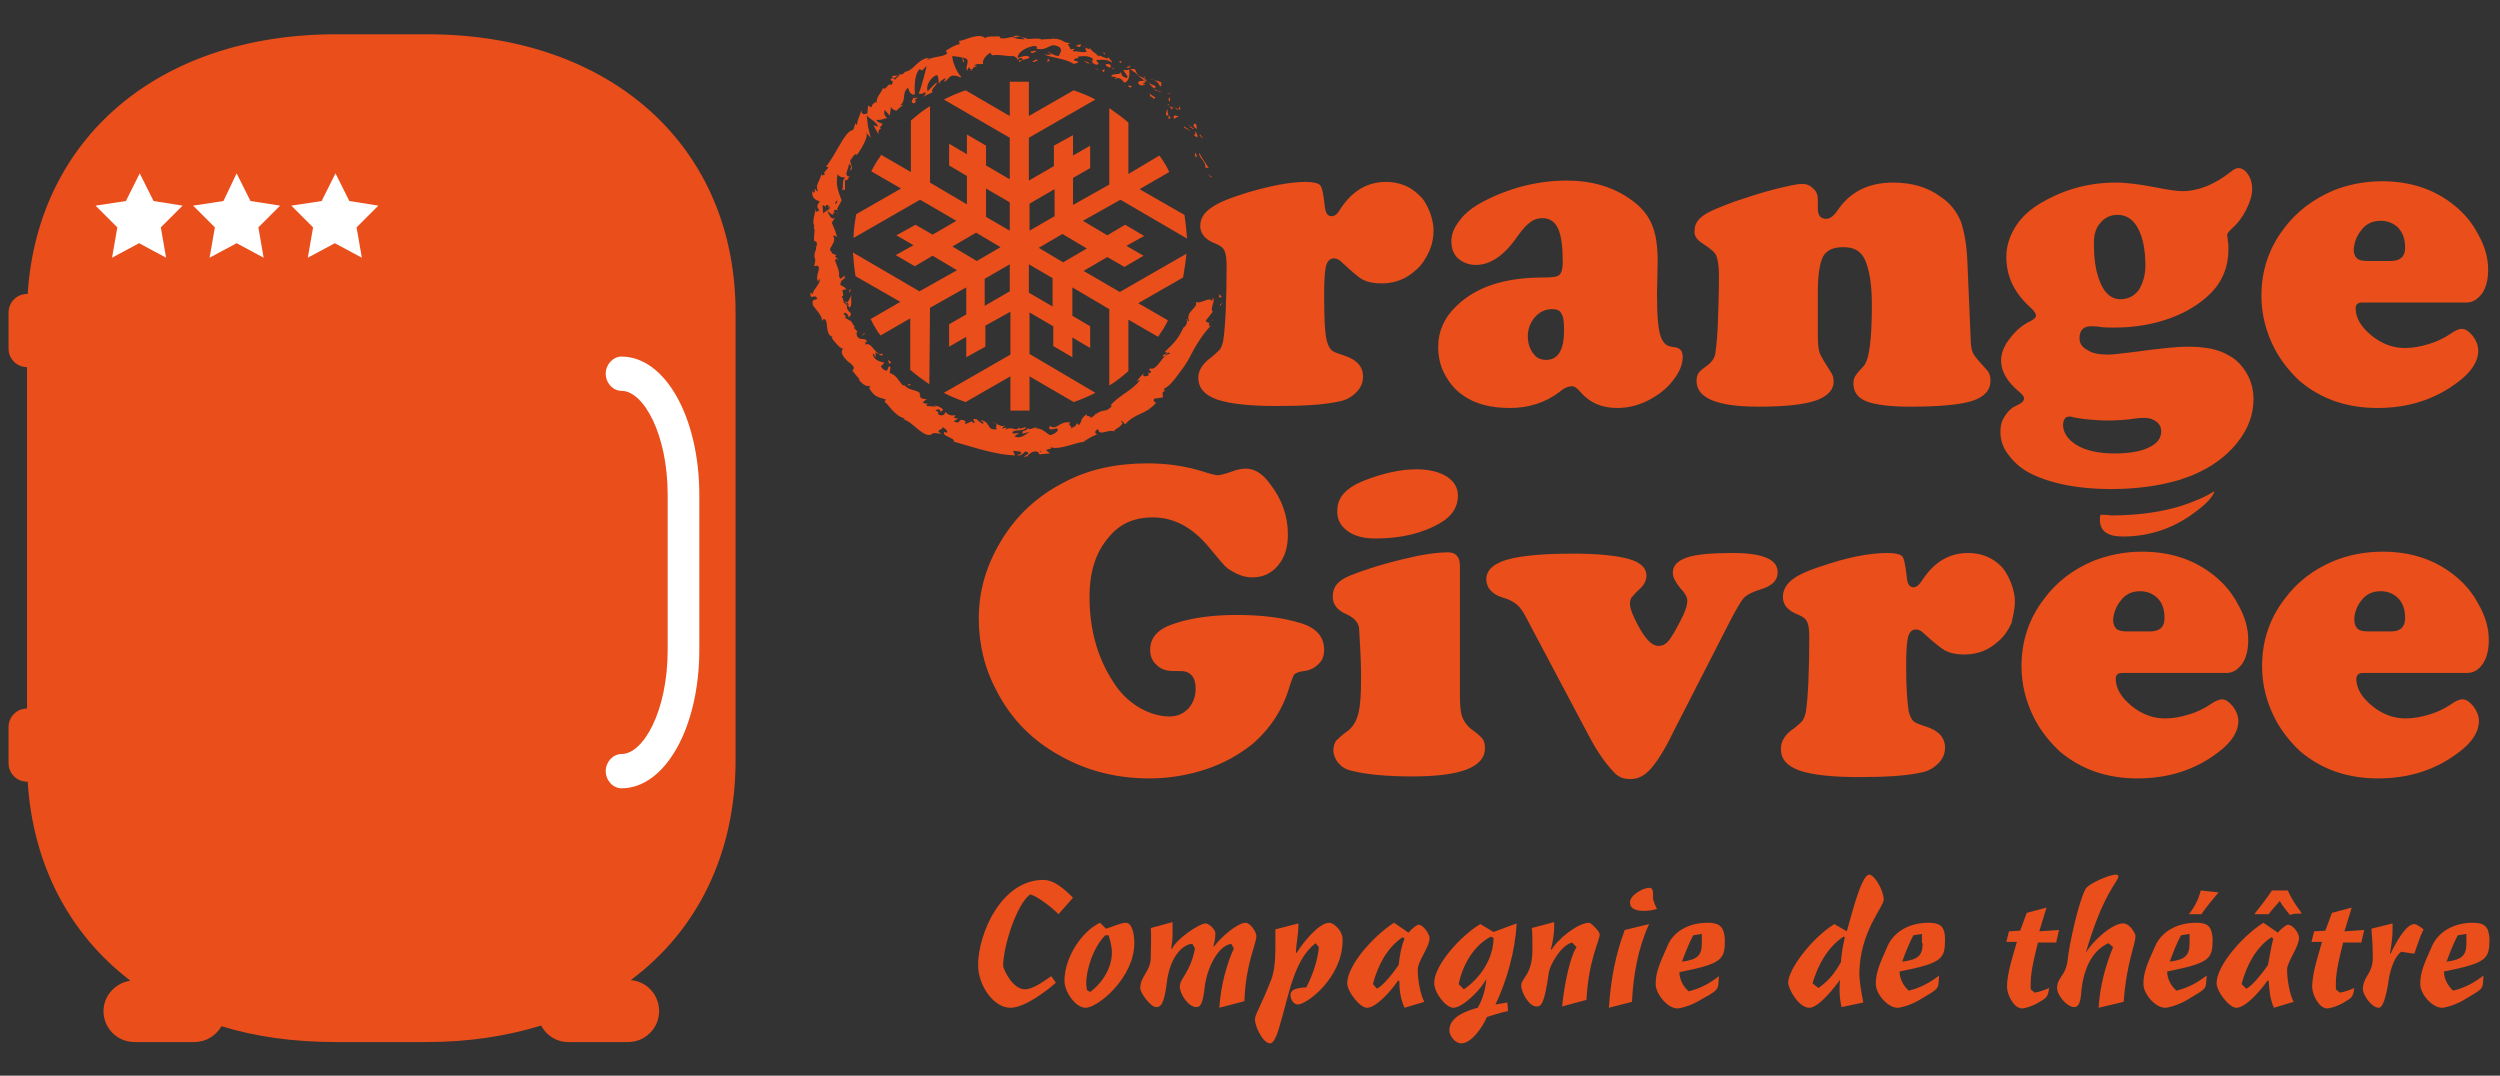 <?xml version="1.0" encoding="utf-8"?>
<!-- Generator: Adobe Illustrator 22.0.1, SVG Export Plug-In . SVG Version: 6.00 Build 0)  -->
<svg version="1.1" id="Calque_1" xmlns="http://www.w3.org/2000/svg" xmlns:xlink="http://www.w3.org/1999/xlink" x="0px" y="0px"
	 viewBox="0 0 379.3 163.2" style="enable-background:new 0 0 379.3 163.2;" xml:space="preserve">
<rect x="0" y="0" width="379.3" height="163.2" fill="#333333" stroke="none"/>
<style type="text/css">
	.st0{fill:#E94E1B;}
	.st1{fill:#FFFFFF;}
</style>
<g id="Calque_1_1_">
	<path class="st0" d="M177.3,17.7c0.1,0.3-0.1,0.1-0.2,0.2c0.2,0.1,0.6,0.3,0.4-0.3L177.3,17.7c-0.1-0.4-0.2-1-0.2-1.2
		c-0.1,0.3-0.2,0.6-0.2,1C177,17.5,177.2,17.4,177.3,17.7z M176,13.1c0.4,0,0-0.6,0.3-0.5c-0.4-0.3-0.8-0.4-1.2-0.4
		C175.5,12.3,175.8,12.6,176,13.1z M175.3,14.8l-0.9-0.6l0.2,0.6l0.1-0.2C175.1,15.2,175.2,14.9,175.3,14.8z M171.2,26.4v-7.8
		c-0.9-0.8-1.9-1.5-2.9-2.2V28l-5.5,3.1V27l2.6-1.5v-3.4l-2.6,1.5v-3.1l-2.9,1.6v3.1l-3.8,2.2v-6.5l10.1-5.8c-1.1-0.6-2.2-1-3.3-1.4
		l-6.8,3.9v-5.2c-0.5,0-1,0-1.5,0s-1,0-1.4,0v5.2l-6.7-3.9c-1.2,0.4-2.3,0.9-3.3,1.4l10,5.8v6.3l-3.6-2.1v-3l-2.9-1.7v3l-2.7-1.6
		v3.3l2.7,1.6V31l-5.6-3.3V16.1c-1,0.6-2,1.4-2.9,2.2v7.8l-4.5-2.6c-0.3,0.4-0.5,0.8-0.8,1.2c-0.2,0.4-0.5,0.8-0.7,1.3l4.5,2.6
		l-6.8,3.9c-0.2,1.2-0.4,2.4-0.4,3.6l10.1-5.8l5.5,3.2l-3.6,2.1l-2.6-1.5l-2.9,1.6l2.6,1.5l-2.7,1.5l2.9,1.7l2.7-1.6l3.7,2.2
		l-5.7,3.2l-10.1-5.9c0.1,1.2,0.2,2.4,0.4,3.6l6.8,3.9l-4.5,2.6c0.2,0.4,0.4,0.9,0.7,1.3c0.2,0.4,0.5,0.8,0.8,1.2l4.5-2.6v7.8
		c0.9,0.8,1.9,1.5,2.9,2.2l0.1-11.6l5.5-3.1v4.1l-2.6,1.5v3.4l2.6-1.5v3.1l2.9-1.6v-3.2l3.8-2.1v6.5l-10.1,5.8
		c1.1,0.6,2.2,1,3.3,1.4l6.8-3.9v5.2c0.5,0,1,0,1.5,0s1,0,1.4,0v-5.2l6.7,3.9c1.2-0.4,2.3-0.9,3.3-1.4l-10-5.9v-6.3l3.6,2.1v3
		l2.9,1.7v-3l2.7,1.6v-3.3l-2.7-1.6v-4.3l5.6,3.3v11.6c1-0.6,2-1.4,2.9-2.2v-7.8l4.5,2.6c0.3-0.4,0.5-0.8,0.8-1.2
		c0.2-0.4,0.5-0.8,0.7-1.3l-4.5-2.6l6.8-3.9c0.2-1.2,0.4-2.4,0.5-3.6l-10.1,5.8l-5.5-3.2L168,39l2.6,1.5l2.9-1.7l-2.6-1.5l2.7-1.5
		l-2.9-1.7l-2.7,1.6l-3.7-2.2l5.7-3.2l10.1,5.9c-0.1-1.2-0.2-2.4-0.4-3.6l-6.8-3.9l4.5-2.6c-0.2-0.4-0.4-0.9-0.7-1.3
		c-0.2-0.4-0.5-0.8-0.8-1.2L171.2,26.4z M148.2,39.6l-3.7-2.2l3.6-2.1l3.7,2.2L148.2,39.6z M153.2,44.2l-3.8,2.2v-4.1l3.8-2.2V44.2z
		 M153.2,35l-3.6-2.1v-4.3l3.6,2.1V35z M156.2,30.9l3.8-2.2v4.1l-3.8,2.2V30.9z M159.7,46.5l-3.6-2.1v-4.3l3.6,2.1V46.5z
		 M164.9,37.7l-3.6,2.1l-3.7-2.2l3.6-2.1L164.9,37.7z M171.6,10l-0.8,0.2l0.5,0.1L171.6,10z M174.5,12c0.2,0.1,0.4,0.1,0.7,0.1
		C174.9,12.1,174.7,12,174.5,12z M165.9,9.7c-0.1,0-0.4-0.1-0.5-0.1C165.6,9.7,165.8,9.7,165.9,9.7z M165.4,9.2
		c0.1-0.1,0.1-0.1,0.2-0.1C165.5,9.1,165.5,9.1,165.4,9.2z M164.5,9.3c0,0,0.6,0.3,0.6,0.4c0-0.1,0.1-0.1,0.2-0.1
		C165,9.4,164.5,9.2,164.5,9.3z M159,8.8l-0.1,0.6l0.4-0.2C159.1,9.1,159.1,9,159,8.8z M177.1,18C177.1,17.9,177.1,17.9,177.1,18
		C177,17.9,177,17.9,177.1,18z M167.2,10.7l0.3,0.3l0.1-0.5L167.2,10.7z M135.2,55c-0.1-0.2-0.4-0.3-0.6-0.5
		C135,54.8,134.7,55.5,135.2,55z M166.5,10.5l-0.4-0.2l0.6,0.4L166.5,10.5z M167.8,9.7c-0.1,0.4,0.3,0.4,0.7,0.6h-0.1
		C168.8,9.8,168.3,9.7,167.8,9.7z M171.7,13.1c-0.3-0.2-0.7-0.2-0.4,0.1c0.1,0,0.2,0.1,0.3,0.1L171.7,13.1z M131.2,50.6l-0.1-0.1
		l-0.3,0.5L131.2,50.6z M138.6,15.7c0.8-0.3-0.2-0.6,0.6-0.8c0-0.3-0.6,0.2-0.6-0.1C138.4,15.3,138.1,15.4,138.6,15.7z M157.2,7.7
		l-0.8,0.1c-0.1,0.2,0.1,0.3,0.4,0.2C157,7.9,157.3,7.8,157.2,7.7z M138.6,14.8c0-0.1,0.1-0.2,0.1-0.3
		C138.7,14.7,138.7,14.8,138.6,14.8z M157,9.4c0.1-0.2,0.8-0.2,0.2-0.4C157.1,9.2,156.1,9.4,157,9.4z M181.6,19
		c-0.4-0.4-0.5-0.3-0.5,0.2l0.5,0.4C181.6,19.3,181.4,18.9,181.6,19z M184.8,45.1h0.6l-0.4-0.5C185,44.8,185,45.1,184.8,45.1z
		 M185.5,45.9l-0.4,0.3v0.2L185.5,45.9z M174.9,78.5c3.2,0,6,1.5,8.5,4.5c1.5,1.8,2.4,2.9,2.8,3.2c1.3,0.9,2.5,1.4,3.8,1.4
		c1.6,0,2.9-0.6,3.9-1.8c1-1.2,1.5-2.7,1.5-4.7c0-2.8-0.9-5.4-2.8-7.8c-1.1-1.5-2.3-2.2-3.6-2.2c-0.5,0-1,0.1-1.4,0.2
		c-1.4,0.5-2.4,0.8-2.8,0.8s-1.2-0.2-2.4-0.6c-2.6-0.8-5.4-1.2-8.3-1.2c-4.7,0-8.9,0.9-12.5,2.8c-4.2,2.1-7.5,5.2-9.8,9.1
		c-2.2,3.7-3.3,7.5-3.3,11.6c0,4,0.9,7.7,2.8,11.2c2.2,4.2,5.4,7.4,9.6,9.7c4.1,2.3,8.6,3.4,13.5,3.4c3,0,5.9-0.5,8.6-1.4
		s5-2.2,7-3.8c2.8-2.4,4.7-5.4,5.7-8.9c0.3-0.9,0.5-1.5,0.7-1.7s0.7-0.4,1.5-0.5c0.9-0.1,1.6-0.5,2.2-1.1s0.8-1.3,0.8-2.1
		c0-2-1.2-3.4-3.7-4.1c-2.6-0.8-5.8-1.2-9.6-1.2c-3.5,0-6.7,0.4-9.4,1.3c-2.5,0.8-3.7,2.1-3.7,4c0,0.9,0.3,1.7,1,2.3
		c0.6,0.6,1.4,0.9,2.4,0.9c1.1,0,1.7,0,1.9,0.1c0.2,0,0.4,0.1,0.7,0.3c0.6,0.4,0.9,1.2,0.9,2.3c0,1.2-0.4,2.2-1.1,3
		c-0.8,0.8-1.7,1.2-2.9,1.2c-1.4,0-2.8-0.4-4.3-1.2c-1.4-0.8-2.7-1.9-3.7-3.3c-2.7-3.8-4.1-8.3-4.1-13.7c0-3.6,0.9-6.5,2.6-8.6
		C169.7,79.5,172,78.5,174.9,78.5z M183.7,26.9h0.2l-0.6-0.5L183.7,26.9z M182.3,20.8C182.6,21.2,182.4,20.5,182.3,20.8L182.3,20.8z
		 M182.3,20.9c0-0.1,0-0.1,0-0.1c0-0.1-0.1-0.2-0.2-0.4C182,20.7,181.7,20.1,182.3,20.9z M182.9,25.2l-0.1,0.2l0.6,0.1
		c-0.5-0.8-1.2-1.7-1.4-2.3C181.7,23.7,182.8,24.4,182.9,25.2z M182.1,34.3c0,1.2,0.8,2.1,2.4,2.7c0.7,0.3,1.1,0.6,1.3,1.1
		c0.2,0.4,0.3,1.2,0.3,2.2c0,5.5-0.2,9.3-0.5,11.3c-0.1,0.6-0.3,1.1-0.5,1.4c-0.3,0.3-0.7,0.7-1.3,1.2c-1.3,0.9-2,2-2,3.1
		c0,1.5,0.9,2.6,2.8,3.3c2.1,0.7,5.1,1,9.1,1c4.2,0,7.3-0.2,9.5-0.7c1.1-0.2,1.9-0.7,2.6-1.4c0.7-0.7,1-1.5,1-2.4c0-1.5-1-2.6-3-3.2
		c-0.9-0.3-1.5-0.5-1.8-0.8s-0.5-0.7-0.7-1.4c-0.3-1.2-0.4-3.5-0.4-6.9c0-2.3,0.1-3.8,0.3-4.5s0.6-1.1,1.2-1.1
		c0.4,0,0.8,0.2,1.3,0.7c1.3,1.2,2.3,2.1,3,2.5c0.8,0.4,1.7,0.6,2.9,0.6c2.1,0,3.8-0.7,5.3-2.1c0.8-0.7,1.4-1.6,1.9-2.7
		s0.7-2.2,0.7-3.2c0-0.9-0.2-1.9-0.6-2.9c-0.4-1-0.9-1.9-1.6-2.5c-1.3-1.3-3-2-5-2c-2.9,0-5.2,1.4-7,4.2c-0.4,0.7-0.8,1-1.3,1
		c-0.6,0-0.9-0.5-1-1.5c-0.2-1.8-0.4-2.9-0.7-3.2c-0.3-0.3-1-0.5-2.2-0.5c-2.4,0-5.4,0.6-8.8,1.6c-2.6,0.8-4.4,1.5-5.5,2.3
		C182.6,32.3,182.1,33.2,182.1,34.3z M306,61.5c-0.7,0.3-1.3,0.8-1.8,1.6c-0.5,0.7-0.7,1.5-0.7,2.4c0,1.3,0.4,2.5,1.3,3.6
		c0.9,1.2,2,2.1,3.4,2.8c3.1,1.5,7.1,2.3,12.1,2.3c3.9,0,7.4-0.5,10.4-1.4c3.8-1.2,6.7-3.1,8.7-5.6c1.7-2.1,2.5-4.3,2.5-6.6
		c0-1.4-0.3-2.7-1-3.9s-1.6-2.2-2.8-2.8c-1.5-0.9-3.5-1.3-6.2-1.3c-1.7,0-4.5,0.3-8.1,0.8c-1.8,0.2-3.1,0.4-4,0.4
		c-1.3,0-2.4-0.2-3.1-0.7c-0.8-0.4-1.2-1-1.2-1.8c0-1.2,0.6-1.8,1.8-1.8c0.3,0,0.8,0,1.3,0.1c0.7,0.1,1.4,0.1,2.2,0.1
		c3.1,0,5.9-0.5,8.4-1.4s4.6-2.2,6.2-3.8c1.8-1.8,2.7-4.1,2.7-6.7c0-0.4,0-0.8-0.1-1.3c0-0.5-0.1-0.7-0.1-0.8c0-0.3,0.3-0.6,0.8-1.1
		c0.8-0.7,1.5-1.6,2.1-2.8s0.9-2.2,0.9-3.1s-0.2-1.6-0.6-2.2s-0.9-1-1.5-1c-0.3,0-0.7,0.2-1.2,0.6c-2.4,1.9-4.9,2.9-7.3,2.9
		c-0.8,0-2.2-0.2-4.2-0.6c-2.1-0.4-4.1-0.7-5.9-0.7c-4.4,0-8.4,1.2-12,3.5c-1.5,1-2.6,2.1-3.4,3.5s-1.2,2.8-1.2,4.3
		c0,2.8,1.1,5.3,3.5,7.5c0.7,0.6,1,1.1,1,1.4s-0.3,0.5-0.8,0.8c-1.3,0.6-2.3,1.5-3.2,2.7c-0.9,1.1-1.3,2.3-1.3,3.3
		c0,1.6,0.9,3.2,2.7,4.7c0.6,0.5,0.8,0.8,0.8,1.1C307,60.9,306.7,61.2,306,61.5z M318.6,33.9c0.7-0.9,1.6-1.3,2.7-1.3
		c1.3,0,2.4,0.7,3.1,2.1c0.7,1.3,1.1,3.2,1.1,5.6c0,1.5-0.4,2.7-1,3.7c-0.7,0.9-1.6,1.4-2.8,1.4c-1.2,0-2.2-0.7-2.9-2.2
		c-0.7-1.5-1.1-3.4-1.1-5.8C317.6,35.9,317.9,34.7,318.6,33.9z M314,63.2c0.1,0,0.3,0,0.5,0.1c0.5,0.1,1.1,0.2,1.9,0.3
		c1.1,0.1,2.2,0.2,3.3,0.2c1.6,0,3-0.1,4.2-0.3c0.7-0.1,1.2-0.1,1.5-0.1c0.7,0,1.3,0.2,1.8,0.6c0.5,0.4,0.7,0.9,0.7,1.4
		c0,1.1-0.6,1.9-1.9,2.5c-1.2,0.6-3,0.9-5.2,0.9c-2.3,0-4.2-0.4-5.6-1.2c-1.4-0.8-2.2-1.9-2.2-3.2C313.1,63.5,313.4,63.2,314,63.2z
		 M348.9,57.8c3.2,2.7,7.1,4.1,11.8,4.1c4.7,0,8.8-1.3,12.3-4c2-1.5,3-3.1,3-4.7c0-0.8-0.3-1.5-0.8-2.2c-0.6-0.7-1.1-1.1-1.7-1.1
		c-0.5,0-1.1,0.3-1.8,0.8c-0.9,0.6-1.9,1.1-3.2,1.5c-1.3,0.4-2.5,0.6-3.6,0.6c-1.8,0-3.5-0.6-5.1-1.9s-2.4-2.7-2.4-4.1
		c0-0.6,0.3-0.9,1-0.9h15.8c1,0,1.7-0.5,2.4-1.4c0.6-0.9,0.9-2.1,0.9-3.6c0-1.8-0.5-3.6-1.6-5.5c-0.9-1.7-2.1-3.1-3.6-4.3
		c-3-2.4-6.6-3.6-10.9-3.6c-2.7,0-5.1,0.5-7.4,1.4c-3,1.3-5.6,3.2-7.5,5.8c-2.3,3-3.4,6.4-3.4,10.2c0,2.8,0.7,5.5,2,8
		C346.1,54.8,347.4,56.4,348.9,57.8z M358.2,35c0.7-1,1.7-1.5,3-1.5c1.1,0,2,0.4,2.7,1.1c0.7,0.8,1,1.7,1,3s-0.7,2-2.2,2h-3.4
		c-0.8,0-1.4-0.1-1.7-0.4c-0.3-0.3-0.5-0.7-0.5-1.4C357.2,36.8,357.5,35.9,358.2,35z M318.7,78.1c-0.1,0.2-0.1,0.5-0.1,0.8
		c0,1.7,1.2,2.5,3.5,2.5c4.1,0,7.9-1.3,11.2-3.9c1.5-1.1,2.4-2.1,2.7-3c-1.4,0.9-3.1,1.6-4.9,2.2c-3.1,1-6.8,1.5-10.8,1.5
		C319.7,78.1,319.2,78.1,318.7,78.1z M258.4,37c1.1,0.7,1.8,1.3,2,1.8s0.4,1.5,0.4,3c0,2.8-0.1,5.5-0.2,8c-0.1,2.2-0.3,3.5-0.4,4.1
		c-0.2,0.6-0.5,1-1.1,1.5c-0.7,0.5-1.2,0.9-1.4,1.2c-0.2,0.3-0.3,0.7-0.3,1.2c0,2.6,3.1,3.9,9.4,3.9c3.9,0,6.8-0.3,8.6-0.9
		c1.8-0.6,2.8-1.6,2.8-2.9c0-0.5-0.1-1-0.4-1.4c-0.9-1.4-1.5-2.4-1.7-2.9s-0.3-1.4-0.3-2.7v-6.7c0-2.5,0.3-4.3,0.8-5.3
		c0.6-1,1.6-1.4,3.1-1.4c1.6,0,2.6,0.6,3.2,1.8c0.7,1.5,1.1,3.8,1.1,6.9c0,5.3-0.4,8.5-1.3,9.4c-0.8,0.8-1.2,1.4-1.3,1.6
		c-0.1,0.2-0.2,0.5-0.2,1c0,1.3,0.7,2.2,2,2.7s3.5,0.8,6.6,0.8c4.5,0,7.7-0.3,9.5-0.9s2.7-1.6,2.7-3.1c0-0.6-0.2-1.2-0.5-1.5
		c-1.1-1.2-1.8-2-2.1-2.5c-0.2-0.4-0.4-1.1-0.4-2l-0.5-11.8c-0.1-2.8-0.5-4.8-1-6.3c-0.6-1.4-1.5-2.7-3-3.7c-2-1.5-4.4-2.2-7.3-2.2
		c-3.7,0-6.5,1.4-8.4,4.2c-0.6,0.9-1.2,1.3-1.7,1.3c-0.9,0-1.3-0.5-1.3-1.6c0-0.1,0-0.3,0-0.5c0-0.5,0-0.8,0-0.8
		c0-0.7-0.2-1.3-0.7-1.7c-0.5-0.5-1-0.7-1.7-0.7s-2.1,0.3-4.1,0.8s-4.1,1.2-6.2,1.9c-2.4,0.9-4.1,1.6-4.8,2.2
		c-0.8,0.6-1.2,1.3-1.2,2.2C257,35.7,257.4,36.4,258.4,37z M204.6,110.8c-1,0.7-1.6,1.3-1.9,1.6c-0.2,0.3-0.4,0.8-0.4,1.4
		c0,0.7,0.3,1.4,0.7,1.9c0.5,0.6,1.1,1,1.9,1.2c2.3,0.6,5.4,0.9,9.4,0.9c7.3,0,11-1.4,11-4.3c0-0.5-0.1-1-0.3-1.3s-0.7-0.8-1.4-1.3
		c-0.9-0.6-1.4-1.3-1.7-2s-0.4-1.8-0.4-3.4V85.9c0-1.4-0.6-2.1-1.8-2.1c-1.6,0-3.8,0.3-6.7,1s-5.6,1.5-8.1,2.5
		c-1.8,0.7-2.7,1.7-2.7,3.2c0,1.2,0.7,2.1,2.1,2.7c1.1,0.5,1.8,1.2,1.9,2.1c0,0.3,0.1,1.5,0.2,3.6c0.1,2,0.1,3.4,0.1,4.1
		c0,2.3-0.1,4-0.4,5.2C205.8,109.4,205.3,110.2,204.6,110.8z M204.8,80.8c1,0.6,2.3,0.9,3.9,0.9c3.9,0,7.2-0.8,9.9-2.4
		c1.7-1,2.6-2.4,2.6-4.1c0-1.2-0.6-2.2-1.7-2.9c-1.1-0.7-2.7-1.1-4.6-1.1c-2.4,0-5.1,0.6-7.9,1.7s-4.1,2.6-4.1,4.5
		C202.8,78.9,203.5,80,204.8,80.8z M234.2,42.1c-5.9,0-10.2,1.4-13.2,4.3c-1.9,1.8-2.8,3.9-2.8,6.2c0,1.5,0.3,2.9,1,4.2
		s1.6,2.4,2.8,3.2c1.8,1.3,4.2,1.9,7.1,1.9c2.8,0,5.4-0.8,7.6-2.5c0.7-0.6,1.3-0.8,1.8-0.8c0.4,0,0.8,0.3,1.3,0.9
		c1.4,1.6,3.2,2.4,5.6,2.4c1.8,0,3.6-0.5,5.3-1.5c1.4-0.8,2.5-1.8,3.3-2.9c0.9-1.2,1.3-2.3,1.3-3.4c0-0.8-0.4-1.3-1.1-1.4
		s-1.2-0.2-1.4-0.4c-0.2-0.1-0.5-0.5-0.7-0.9c-0.5-1-0.7-3.3-0.7-6.8l0.1-5c0-2.4-0.3-4.2-0.9-5.6s-1.6-2.6-3-3.6c-2.7-2-6-3-9.9-3
		c-4.4,0-8.7,1.1-12.7,3.2c-1.5,0.8-2.7,1.7-3.5,2.8c-0.9,1.1-1.3,2.2-1.3,3.2c0,1.1,0.3,1.9,1,2.6c0.7,0.6,1.6,1,2.7,1
		c2.2,0,4.3-1.4,6.3-4.3c0.8-1.1,1.4-1.8,2-2.2c0.5-0.4,1.1-0.6,1.8-0.6c1.1,0,1.9,0.5,2.4,1.6s0.7,2.8,0.7,5.2
		c0,0.9-0.2,1.5-0.5,1.8C236.3,42,235.5,42.1,234.2,42.1z M236.9,47.6c0.3,0.4,0.4,1.3,0.4,2.5c0,3-0.9,4.5-2.7,4.5
		c-0.9,0-1.5-0.3-2-1s-0.8-1.5-0.8-2.6s0.4-2.1,1.1-2.9s1.6-1.2,2.6-1.2C236.2,46.9,236.7,47.1,236.9,47.6z M180.7,19.9
		c0,0-1.1-0.8-1.1-0.7l0.1,0.2L180.7,19.9z M177.1,15.8l0.3,0.2l-0.1-0.2H177.1z M177.8,16.6c0.1-0.1,0.1-0.3,0.3-0.2l-0.7-0.3
		L177.8,16.6z M179,17.8c-0.4-0.2-1.1-0.6-0.9,0.2C178.5,18,178.4,17.6,179,17.8z M177.8,14.2l-0.8-0.1l0.3,0.1H177.8z M181.3,23.2
		v0.5l0.4,0.2C181.5,23.8,181.5,23.1,181.3,23.2z M177.4,14.7l-0.1,0.5c0,0.1,0.1,0.1,0.2,0.2C177.5,15.3,177.6,15.1,177.4,14.7z
		 M177.5,15.4L177.5,15.4C177.5,15.4,177.5,15.5,177.5,15.4z M177.3,15.2c-0.2-0.2-0.3-0.4-0.4-0.4C177,14.8,177.1,15,177.3,15.2
		L177.3,15.2z M171.3,10.5L171.3,10.5L171.3,10.5L171.3,10.5z M178.8,16.6l-0.6-0.3C178.6,16.7,178.7,16.7,178.8,16.6z M181,20.3
		c0.7,0.9,1,0.5,0.3-0.4C181.3,20.3,181.5,20.7,181,20.3z M180.4,19l0.2,0.2C180.6,19.1,180.6,19,180.4,19z M179,16
		c-0.1,0.1-0.1,0.4-0.2,0.5l0.4,0.2C179.1,16.6,178.9,16.2,179,16z M180.9,19.4c-0.2,0.1,0,0.1,0.3,0.2l-0.5-0.4
		C180.6,19.3,180.4,19.4,180.9,19.4z M177.1,16.5C177.1,16.4,177.1,16.4,177.1,16.5C177.1,16.4,177.1,16.4,177.1,16.5z M153.7,5.6
		c0.1,0,0.1,0.1,0.2,0.1c0.3-0.1,0.6-0.2,1-0.1C154.5,5.4,154.1,5.3,153.7,5.6z M215.2,140.3c-0.3,0-1.3,0.9-1.5,1.2l-2.2-1.5
		c-3,1.9-7.1,6.4-7.1,9.2c0,1.2,1.9,3.7,3,3.7c1.5,0,3.9-2.9,4.7-4.1h0.2c0,1.4,0.2,2.8,0.8,4.1l3-0.9c-0.6-1.1-1-3.3-1-4.9
		c0-1.3,1.8-3.4,1.8-4.8C216.9,141.8,216,140.3,215.2,140.3z M212.2,146.4c-0.4,0.6-2.2,3.1-3.3,3.6l-0.6-0.7
		c0.7-2.7,2.1-5.5,4.5-7.1l0.3,0.2C212.6,143.6,212.4,144.8,212.2,146.4z M259.1,140c-3.1,0-5.3,1.5-6.1,3.5
		c-1.3,2.9-1.8,4.1-1.8,5.8c0,1.5,1.8,3.7,3.3,3.7c0.4,0,2.1-0.4,3.5-1.3c2.2-1.2,2.6-1.5,2.7-2.3l0.1-1.3c-1.4,1.1-2.9,1.9-4.6,2.3
		c-0.8-0.7-1.4-1.8-1.4-2.9c6.5-1.3,6.9-1.9,6.9-4.9C261.6,140.6,260.9,140,259.1,140z M258.2,143.1c0,1.8-0.6,2.5-3,2.8
		c0.5-1.4,1.1-2.9,1.7-4l1.3-0.2V143.1z M189,140c-1.2,0-3.7,2.1-4.8,3.6h-0.1c0.1-0.5,0.3-1.1,0.3-2c0-0.6-1-1.5-1.5-1.5
		c-0.9,0-4.4,2.3-5.1,3.9l-0.1-0.1c0.1-0.6,0.2-1.3,0.2-2v-2l-3.3,0.9c0.1,1.5,0,2.9,0,4.4c0,2.2-1.6,2.9-1.6,4.7
		c0,0.8,1.6,2.9,2.4,2.9c0.7,0,1.2-0.4,1.6-3.5c0.5-4.6,2.8-6.1,3.9-6.1l0.4,0.7c-0.7,3.7-2.3,4.5-2.3,5.8c0,1.1,1.3,3.1,2.5,3.1
		c0.7,0,1-0.6,1.3-3.2c0.3-2.5,1.9-6.1,4-6.4l0.4,0.7c-1.1,2.4-2,5.7-2.2,9l3.8-1c0.2-5.6,1.7-8.4,1.8-9.7
		C190.8,141.6,189.7,140,189,140z M201.7,140c-1.7,0-4.2,3.3-5,4.6l-0.1-0.1c0.1-1.5,0.4-2.8,0.4-4.4l-3.5,0.9
		c0,3.5,0.1,5.9-0.7,7.8c-1.6,4.1-2.4,5.1-2.4,5.9c0,1,1.2,3.6,2.3,3.6c0.8,0,1.4-2.5,1.6-3.2c1.2-3.9,2-9.5,5.3-12l0.5,0.6
		c-0.2,2.1-0.9,4.1-1.9,6.1c-2.1,0.1-2.4,0.6-2.4,1.2c0,0.7,0.5,1.4,1.1,1.4c1.4,0,6.8-4.1,6.8-9.7C203.8,141.2,202.3,140,201.7,140
		z M241.1,140c-1.7,0-4.8,2.5-5.7,4.1l-0.1-0.1c0.3-1,0.5-2.5,0.5-3.3c0-0.3,0-0.5,0-0.8l-3.4,0.9c0.1,0.7,0.1,1.5,0.1,3.3
		c0,3.8-1.7,4.3-1.7,5.4s1.2,3.2,2.3,3.2c0.7,0,1.2-0.2,1.9-5.2c0.1-0.9,1.7-4,3.5-4.5l0.7,0.7c-1,1.4-1.9,5.9-2.2,9l3.7-1
		c0.3-6,2-9,2-9.9C242.8,141.4,241.4,140,241.1,140z M250.2,134.7c-0.9,0-2.9,1.1-2.9,2.2c0,1,0.9,1.3,2.2,1.3
		c0.5,0,1.3-0.1,1.9-0.3c-0.2-0.4-0.6-1.2-0.6-1.7v-0.6C250.8,134.9,250.6,134.7,250.2,134.7z M244.1,152.9l3.5-0.9
		c0.2-4,0.9-8.1,2.6-11.8l-3.7,0.9C245.1,144.9,244.4,148.5,244.1,152.9z M226.6,141.4l-2-1.2c-2.9,1.7-7,6.2-7,8.9
		c0,1.6,1.8,3.8,2.9,3.8c1.5,0,4.4-3,5-4.4l0,0c-0.1,1.5-0.5,3-1.3,4.4c-1.5,0.4-4.3,1.3-4.3,3.4c0,0.9,0.9,2,1.8,2
		c1.6,0,3.3-2.6,3.9-4c1-0.3,2.1-0.7,3.2-0.9l-0.1-1.3c-0.6,0.1-1.2,0.2-1.8,0.3c1.7-3.6,3-8.1,3.2-12.3L226.6,141.4z M222.1,150.1
		l-0.8-0.8c0.6-2.8,2.2-5.8,4.9-7.2l0.4,0.2C226.6,145.4,224.6,148.4,222.1,150.1z M154,69.1l-0.3-0.7l1,0.1
		c0.3,0.1,0.4,0.5-0.4,0.5c0.4,0.4,1.2-0.4,1.2-0.5c1.4,0.2-0.5,0.8-0.1,0.8l0.6-0.1l-0.1-0.1c0.5-0.3,0.5-0.6,1.3-0.6
		c0.6,0.1,0.3,0.4,0.5,0.4c0,0,0.1,0.1,0.3,0l1.3-0.1l-0.6-0.5c0.5-0.3,1.2-0.1,0.5-0.6c1,0.9,4.6-0.8,5.1-0.6
		c0.7-0.5,1.3-0.9,2.2-1.2c-0.3,0-0.6-0.5,0.1-0.8c0.2,1.2,1.5-0.1,2.6,0.4c-0.4-0.1,0.1-0.4,0.6-0.7c0.4-0.4,0.8-0.7,0.2-0.8
		c0.6-0.3,0.3,0.4,0.8,0.3c0.6-0.7,1.3-1.1,2.2-1.5c0.4-0.2,0.9-0.4,1.3-0.7c0.4-0.3,0.8-0.6,1.1-1c-0.1-0.1-0.5-0.1-0.3-0.6
		l1.3-0.2c0.2-0.3-0.4-0.9,0.5-1c-0.2,0-0.4-0.1-0.3-0.3c0.9-0.5,1.5-1.3,2.1-2.1s1.2-1.6,1.7-2.5c0.9-1.8,1.9-3.5,3.4-5.1
		c-0.5,0.4-0.4,0-0.3-0.4c-0.2,0.2-0.4-0.1-0.6-0.2l1.1-1.4c-0.5-0.5,0.5-1.7,0-2.1l-0.1,0.5c-0.4-0.8-1.7,0.5-2.5,0.1
		c0.5,0.9-1.6,1.4-1,2.9c-0.3,0.2-0.1-0.3-0.4-0.3c0.2,0.4,0.1,0.8-0.4,1.3v-0.1c-0.8,1.7-1.3,2.3-2.9,3.8l0.4,0.1
		c-0.3,0.3-0.5,0.3-0.7,0.4c0.2,0.8,0.8-1,1.1-0.2c-1.1-0.1-1.9,2.6-3,2.2c-0.5,0.5,0.5,0.2,0,0.7l-0.3-0.1l0.1,0.4
		c-0.4,0.3-0.8,0.2-0.9,0c0.1-0.1,0.2-0.3,0.3-0.3c-0.6,0.2-1.1,1.2-1.3,1.3l0.6-0.3c-1.1,1.6-3.3,2.4-4.5,3.9l0.2,0.1
		c-1,1.1-1.1,0.3-2.4,1.2v-0.1c-0.2,0.3-0.5,0.6-0.9,0.7c0.3-0.4-0.8-0.1-0.5-0.6c-1.2,1-0.5,0.7-1.2,1.7l-0.3-0.3
		c-0.2,0.4-0.2,0.5-1,0.8c0.5-0.4-0.6-0.4,0-0.9c-1.7-0.3-2.1,1.3-3.1,0.5c-0.6,1.1,1.4,0.1,1.1,0.5c0.4,0.2-0.5,0.8-1,0.9
		c-0.5,0-1.1-1.1-2.3-1c0.1,0,0.1-0.1,0.3-0.1c-0.5-0.2-0.9,0.4-1.5,0.1c-0.3,0.6-0.8,0-0.8,0.8l1.2-0.3c-0.6,0.2-1.3,1.2-2.4,0.7
		c0.1-0.1,0.4-0.3,0.7-0.4c-0.3-0.2-0.6,0.1-1-0.1c0.1-0.7,1.4-0.1,2.1-0.8c-0.3-0.3-1.3,0.6-1-0.2c-0.5,1-1.2-0.2-2.1,0.5l0.1-0.4
		c-0.1,0.1-0.4,0.2-0.7,0.2l0.5-0.5c-0.7,0.5-1.3-0.5-2-0.4c1.4,0.2,0.2,0.6,0.8,1c-1.8,0.3-0.8-1.2-2.7-1.4c0.2,0,0.9,0.5,0.5,0.6
		c-0.3-0.2-0.8-0.5-0.9-0.7c-1.2-0.2,0.1,0.5-0.5,0.6c-0.3-0.6-0.7,0.1-1.3,0.1l0.1-0.4c-1.3-0.7-0.6,0.7-1.8,0l0.7-0.4l-0.7-0.1
		L145,63c-0.8,0.1-1,0-1.6-0.5c0,0.4-0.4,0.7-1,0.4c-0.3-0.4,0.4-0.3-0.5-0.6c0.3-0.2,0.7-0.4,0.8,0.2c0.1-0.1,0.3-0.2,0.4-0.3
		c-0.3-0.5-1-0.6-1.3-0.7c0.1,0.1,0.2,0.2,0.3,0.2l-1.5-0.1c-0.1-0.3,0.1-0.3,0.3-0.3c-0.2-0.1-0.5,0-0.9-0.2c0.3-0.3,0.4-0.6,1-0.4
		l-1.3-0.3c0-0.2-0.3-0.7-0.1-0.7c-0.4-0.6-1.7-0.4-2.3-1.2c-0.1,0-0.2,0-0.4-0.1c-0.6-0.7-0.9-1.5-1.9-1.8l0.1-0.9
		c-0.6-0.5-0.1,1.1-1.1,0.3c-0.8-0.6,0.2-0.6,0.1-1c-0.6-0.1-1.6-0.4-1.7-1.4c0.3,0.2,0.3,0.4,0.5,0.6l-0.1-0.7
		c0.9,0.3,1.1,0.8,1.1,0.1c-1,0.7-1.6-1.9-2.6-1.3v-0.5c0.1,0.1,0.1,0.1,0.2,0.2c0.1-1-1.1-0.1-1.5-1.1c-0.1-0.4,0-0.7,0.2-0.5
		l-0.6-0.6c-0.1-0.2,0.1-0.3,0.2,0l-0.7-1.1l0,0c-0.3-0.1-0.7-0.4-0.9-0.5c0-0.4,0.2,0.1,0.3,0l-0.5-0.6c0.2-0.4,0.7,0.1,0.8,0.6
		c0.9-1.1-0.5-0.5-0.3-2.1l0.4,0.6c0.5-0.6,0.1-1,0.3-1.9c-0.2,0.2-0.7,1.8-1.2,1.1c0-0.2,0-0.5-0.3-0.9c0.4-0.1,0.2-0.5,0.1-1
		l0.6-0.1c-0.3-0.5-0.6-0.4-0.9-0.7c0-0.6,0.4-0.8,0.7-1c-0.1-1-0.6,0.8-0.9-0.3c0.1-0.9-0.3-1.4-0.6-2.4c0.2-0.6,0.4,0.1,0.5-0.1
		l-0.5-0.5c0-0.1,0.1-0.1,0.2-0.1c-0.2-0.4-0.6,0-0.8-0.7c-0.7-0.2,1-1.4,0.3-2.3c0.2-0.2,0.3,0.1,0.6,0.1c-0.4-1.2-0.3-1-0.8-2.1
		l0.5-0.8c-0.5,0.5-0.9-0.3-1.2-1.1c-0.2,0.2-0.5,0.3-0.6,0.5l-0.1-1.2c0.1-0.1,0.3,0,0.5,0.3c0-0.1-0.1-0.2-0.1-0.2
		c0.3-0.4,0.6-0.1,0.8,0.3c-0.1,0.1-0.3,0.2-0.5,0.3c0.3,0.3,0.6,0.7,1,0.7c-0.1-0.1-0.1-0.2-0.1-0.4c0.1,0.1,0.2,0.2,0.2,0.1
		c0.1,0-0.1-0.2-0.1-0.4l0.7-0.1l-0.2-0.1l0.7-1.3c-0.4-1.1-1-2.3-0.6-4c0.3,0.6,0.7,0.4,1.2,0.6c-0.7,0.2-0.2,1.3-0.6,2
		c0.2-0.4,0.4-0.2,0.5-0.1v-1.6c0.4,0.2,0.4-0.2,0.7-0.5c-1-0.1-0.1-1.2-0.1-1.9c0.3,0.1,0.5,0.4,0.1,1c1-0.4-0.5-1.4,0.4-1.9
		c-0.1,0.2-0.2,0.2-0.1,0.4c-0.1-0.5,0.7-1.3,0.8-0.9l-0.1,0.2c0.7-1,2-3,1.5-3.6c0.1,0.1,0.6,0.7,0.7,0.8c0,0-0.2-0.8-0.4-1.7
		c-0.1-0.8-0.2-1.7-0.2-1.7c0.4,0.6,2,1.1,1.6,2.1c0.3-0.1,0.6-0.3,0.8-0.9c-0.2,0.1-1-0.3-0.9-0.5c1,0,0.6-0.1,1.7-0.3
		c-0.3,0.1-0.8-0.9-0.4-1.2c0,0.2,0.7,0.7,0.7,0.9l0.2-1.5c-0.1,0.3,0.5,0.7,0.9,0.7c-0.2-0.1,0.7-0.6,0.9-0.9l-0.5,0.1
		c1.1-0.6,0.2-1.9,1.3-2.7c0,0.3,0.4,1.3,1,1c0-0.6-0.2-2.8,0.7-3.8l0.4,0.2l0.7-0.7c-0.2,0.9-0.8,3.2-1.2,4.2
		c0.5,0,0.3,0.2,0.9-0.2c0.4,0.1-0.1,0.6-0.3,0.7l1.5-0.7c-0.4-0.5,0.8-1.1,0.6-1.5c0,0-1.4,1.3-1.3,1.4c-0.4-0.5,0.1-2,1.3-2.5
		c0.4,0.1,0.2,1.1,0.4,1.3c0-0.3,0.8-0.9,1-0.8l-0.3,0.5c0.7-0.1,0.7-1.1,1.7-0.9c0.3-0.1,1,0.5,0.9,0.1c-0.6-0.5-1.4-2.5-1.3-3.1
		c0.1,0,1.7,0.2,2.1,0.4c0.6,0.4-0.3,1.4,0.2,1.8c0-0.2,0.2-0.4,0.2-0.5c0.3,0.1,0,0.5,0.6,0.3c0-0.6,1.3-0.3,0.2-0.6
		c0.6-0.3,0.7-0.1,1.4-0.2c-0.3-0.4,0.4-1.4,1.1-1.7c0,0.2,0.2,0.3,0.2,0.4c1.3-0.2,2.1,0.2,3.3,0.1c0.1,0.1,0.7,0.3,0.5,0.6
		c0.2-0.1,0.3-0.3,0.7-0.3c0.7,0.6-0.8,0-0.3,0.7c0-0.4,1-0.5,1.5-0.7c-0.1-0.6-1.2-0.2-1.8,0c0-0.8,1-1.5,2.3-1.8
		c1.1-0.1,0.4,0.5,0.6,0.4c1.9,0.4,1.9-1.2,3.5-0.2c0.5,0.6-0.2,1-0.1,1.3c-0.9,0-1.2-0.6-1.8-0.6l0.7,0.3c-0.3,0.1-0.9,0.2-1.2,0
		c0.5,0.5,3.2,0.6,4.5,1.5c0.3-0.1,0.8-0.1,0.6-0.4L163,9.2c-0.3-0.5,1-0.2,0.5-0.6c0.7-0.1,1.6-0.2,2.3,0.3l-0.1,0.6
		c0-0.2-0.4-0.5-0.7-0.5c0.5-0.1,1,1.2,1.7,0.7l-0.4-0.6c0.7,0,1.7-0.2,2.4,0.4c-0.1-0.7-0.2,0-0.5-0.9c0.1,0.9-2-0.9-1.5,0.2
		c-0.3-0.9-0.9-0.7-1.4-1.6c0,0.2,0.2,0.4-0.5,0.1c0,0-0.1,0.1-0.2,0.1l0,0l0,0l0,0c0.1,0.1,0.2,0.3,0.3,0.4c-0.5,0.3-1.5-0.1-2,0
		c-0.4-0.2,0.2-0.2,0.1-0.4l-0.6,0.1c0.1-0.4-0.9-0.9,0.1-0.9l-0.9-0.2c-0.5-0.3-1.2-0.6-1.6-0.5c-0.4-0.2-1.1,0.3-0.7,0L157.9,6
		V5.9c-1.4-0.2-2.9,0.4-4.4-0.3c-0.5,0.1-0.9,0.3-1.7,0.2l-0.2-0.3c-0.6,0.1-1.9-0.1-2.1,0.3c-0.4-0.4-1.1-0.4-1.9-0.2
		c-0.8,0.2-1.6,0.6-2.1,0.6l0.1,0.5c-0.7,0.1-1.3,0.5-2.1,1l0.2,0.4c-0.6,0.6-2,0.4-3,1c0-0.2,0.3-0.3,0.5-0.3
		c-0.9-0.1-1.5,0.4-2.1,0.9c-0.6,0.6-1.1,1.1-1.8,1.2c-0.2,0.3-0.4,0.4-0.7,0.4c0,0,0,0,0.1-0.1c0,0-0.1,0-0.1,0.1
		c-0.2,0-0.3,0.1-0.5,0.1c0.2,0,0.3,0,0.4,0c-0.2,0.2-0.5,0.4-0.7,0.7l-0.4-0.3c0,0,0,0-0.1,0.1c-0.4,0.1-0.1,0.3,0.2,0.5
		c-0.1,0.2-0.2,0.3-0.2,0.5c-0.7-0.4-0.7,0.8-1.4,0.5c0,0.5-1.2,1.5-0.8,2.2c-0.1-0.1-0.2,0-0.1-0.2c-0.4,0.2-0.7,0.4-0.8,0.9
		l-0.5-0.3l-0.1,1.2c-0.6,0.2-0.9,0.2-0.9-0.5c-0.4,1.4-0.5,1-0.7,2.3l-0.2-0.3c-0.2,0.3-0.2,1.1-0.6,1.1c-1.1,0.3-2.4,3.7-3.9,5.5
		c1.1,0-0.8,0.8-0.1,1.2c-0.3,0-0.5,0.3-0.6-0.1c-0.2,1.2-1,1.6-0.5,2.6c-0.3,0.1-0.3-0.4-0.5-0.3c0,0.1,0.1,0.4-0.1,0.5
		s-0.2-0.2-0.2-0.4c-0.3,1.2,0.4,1.5,1.1,1.8c-0.5,0.5-0.5,0.8-0.1,1.3c-0.3,0.2-0.6,0.5-0.5-0.3c-0.1,0.4-0.7,2.5-0.2,2.6
		c-0.2,0.1-0.1,0.6,0,0.7c-0.1,0.9-0.1,1-0.1,1.9l0.1-0.3c0.7,0.4,0.1,0.8,0.2,1.5h-0.1c-0.4,1.7,0.3,0.7-0.2,2.4l0.4-0.1
		c0.9,0.1-0.3,1.5,0.2,2.4l0.2-0.4c0.4,0.5-1,1.7-1,2.3c0,0.1-0.2-0.1-0.3-0.3c-0.2,1.5,0.6,0.1,1,1c-0.3,0.3-0.8,0-0.7,0.7
		c-0.2,0.5,1.6,1.7,1.4,2.8c0.1-0.3,0.3-0.6,0.6-0.2c0.3,0.7,0,2.2,1,2.5c0,0.1-0.1,0.2-0.1,0.2c0.4,0.5,1.1,1.5,1.7,1.6
		c-0.5,0.6,0.1,1.3,0.7,1.9c0.7,0.5,1.3,1,0.7,1.4c0,0,1.1,1.4,1.1,1.3l-0.1,0.1c0.7,0.9,1.2,1,1.7,1c0.1,0.3-0.1,0.2-0.2,0.2
		c0.9,1.4,1.2,1.4,2.6,1.8l-0.2,0.4c0.4,0,1.4,2.1,3.1,2.5c0,0-0.1,0.1-0.3,0.1c0.9,0.2,1.7,1.1,2.5,1.7s1.5,1,2.1,0.4l1.3,0.1
		c-1.4-0.6,0.5-0.6,0-1c0.6,0.1,1.2,1,0.5,0.8l-0.1-0.1c-0.6,0.7,1.7,0.9,1.4,1.5C148.2,68,151.1,69,154,69.1z M157.9,68.6l-0.2-0.1
		C158.1,68.4,158,68.5,157.9,68.6z M128.3,45.7c0.1,0.2,0.6,0.4,0.4,0.6C128.1,46.3,128.3,46,128.3,45.7z M161.4,6.6L161.4,6.6
		C160.9,6.3,161.1,6.4,161.4,6.6z M127,30.4c0.1,0.2,0,0.4-0.3,0.6C126.7,30.8,126.8,30.6,127,30.4z M170.8,140
		c-0.7,0-2.3,0.7-3,0.9l-0.9-0.9c-2.8,1.3-5.4,5.3-5.4,8.8c0,1.7,1.7,4.1,3.2,4.1c1.9,0,7.4-4.6,7.4-9.8
		C172.1,141.5,171.7,140,170.8,140z M165.4,150.5l-0.5-0.3c0-0.3-0.1-0.6-0.1-0.9c0-2.3,1.1-5.6,2.9-7.4h0.5
		c0.2,0.7,0.5,1.7,0.5,2.6C168.7,146.8,167.3,149.1,165.4,150.5z M183.8,48.9c0.1-0.1,0.1-0.2,0.1-0.5
		C184,48.5,183.9,48.8,183.8,48.9z M125.8,31.7l0.1-0.1c-0.1-0.1-0.2-0.3-0.3-0.4C125.7,31.4,125.7,31.6,125.8,31.7z M156.3,135.7
		c0.9,0.2,3,1.7,4.3,3l2.2-2.5c-1.2-1.2-2.8-2.7-4.5-2.7c-6.4,0-9.9,8.2-9.9,12.9c0,3.2,2.4,6.5,4.9,6.5c2.1,0,5.3-2.4,6.9-3.8
		l-0.7-1c-0.9,0.6-2.7,2-4,2c-1.9,0-3.3-3.1-3.3-3.6C152.2,143.7,154.2,137.2,156.3,135.7z M128.9,44.4l0.2-0.5H129
		C128.8,44.1,128.8,44.2,128.9,44.4z M146.3,9.4L146,8.5l0.1,0.9H146.3z M292.6,140c-3.1,0-5.3,1.5-6.2,3.5
		c-1.3,2.9-1.8,4.1-1.8,5.8c0,1.5,1.8,3.6,3.3,3.6c0.4,0,2.1-0.4,3.5-1.3c2.2-1.3,2.6-1.5,2.7-2.3l0.1-1.3c-1.4,1.1-2.9,1.9-4.6,2.3
		c-0.8-0.7-1.4-1.8-1.4-2.9c6.5-1.3,6.9-1.9,6.9-4.9C295.1,140.6,294.4,140,292.6,140z M291.7,143.1c0,1.8-0.6,2.5-3.1,2.8
		c0.5-1.4,1.1-2.9,1.7-4l1.3-0.2v1.4H291.7z M344.7,135.1c-0.5,0.8-1.8,2.5-2.6,3.5v0.1c0.7,0,1.4,0,2.1,0c0.5-0.7,1.1-1.3,1.7-2
		c0.4,0.8,1,1.4,1.5,2.1c1.3-0.3,0.5-0.1,1.8-0.2c-0.1-0.4-1.1-1.3-2.1-3.5L344.7,135.1L344.7,135.1z M347.1,140.3
		c-0.3,0-1.3,0.9-1.5,1.2l-2.2-1.5c-3,1.9-7.1,6.4-7.1,9.2c0,1.2,1.9,3.7,3,3.7c1.5,0,3.9-2.9,4.7-4.1h0.2c0.1,1.4,0.2,2.8,0.8,4.1
		l3-0.9c-0.6-1.1-1-3.3-1-4.9c0-1.2,1.8-3.4,1.8-4.8C348.9,141.8,348,140.3,347.1,140.3z M344.1,146.4c-0.4,0.6-2.2,3.1-3.3,3.6
		l-0.7-0.7c0.7-2.7,2.1-5.5,4.5-7.1l0.3,0.2C344.6,143.6,344.4,144.8,344.1,146.4z M358.3,142.8l0.4-1.7l-3,0.2l1.1-3.6l-3,0.8
		l-1,2.7l-1.7,0.1l-0.4,1.6h1.6c-0.5,1.8-1.5,4.7-1.5,6.8c0,1.2,1,3.2,2.2,3.3c0.5,0,1.6-0.3,2.6-0.9c1.2-0.7,1.4-0.8,1.6-2.2
		c-0.7,0.3-1.5,0.6-2.2,0.7l-0.6-0.5c0-0.4,0-0.8,0-1c0-1.7,0.6-4.1,1.1-6.1h2.8V142.8z M375.2,140c-3.1,0-5.3,1.5-6.2,3.5
		c-1.3,2.9-1.8,4.1-1.8,5.8c0,1.5,1.8,3.6,3.3,3.6c0.4,0,2.1-0.4,3.5-1.3c2.2-1.3,2.6-1.5,2.7-2.3l0.1-1.3c-1.4,1.1-2.9,1.9-4.6,2.3
		c-0.8-0.7-1.4-1.8-1.4-2.9c6.5-1.3,6.9-1.9,6.9-4.9C377.6,140.6,377,140,375.2,140z M374.2,143.1c0,1.8-0.6,2.5-3,2.8
		c0.5-1.4,1.1-2.9,1.7-4l1.3-0.2V143.1z M372.4,87.3c-3-2.4-6.6-3.6-10.9-3.6c-2.7,0-5.2,0.5-7.4,1.4c-3.1,1.3-5.6,3.2-7.5,5.8
		c-2.3,3-3.4,6.4-3.4,10.2c0,2.8,0.7,5.5,2,8c1,1.9,2.3,3.5,3.8,4.9c3.2,2.7,7.1,4.1,11.8,4.1c4.7,0,8.8-1.3,12.3-4
		c2-1.5,3-3.1,3-4.7c0-0.8-0.3-1.5-0.8-2.2c-0.6-0.7-1.1-1.1-1.7-1.1c-0.5,0-1.1,0.3-1.8,0.8c-0.9,0.6-1.9,1.1-3.2,1.5
		c-1.3,0.4-2.5,0.6-3.6,0.6c-1.8,0-3.5-0.6-5.1-1.9s-2.4-2.7-2.4-4.1c0-0.6,0.4-0.9,1-0.9h15.8c1,0,1.8-0.5,2.4-1.4s0.9-2.1,0.9-3.6
		c0-1.8-0.5-3.6-1.6-5.5C375.1,89.9,373.9,88.5,372.4,87.3z M362.8,95.8h-3.4c-0.8,0-1.4-0.1-1.7-0.4c-0.3-0.3-0.5-0.7-0.5-1.4
		c0-0.9,0.3-1.9,1-2.8c0.7-1,1.7-1.5,3-1.5c1.1,0,2,0.4,2.7,1.1c0.7,0.8,1,1.7,1,3S364.2,95.8,362.8,95.8z M366.3,140.2
		c-1.3,0-2.9,3-3.6,4.5h-0.1c0.2-1.2,0.4-2.4,0.4-3.6c0-0.3,0-0.7,0-1l-3.2,0.8c0,0.7,0.2,1.8,0.2,4.4c0,2.5-1.5,2.8-1.5,4.8
		c0,0.8,1.3,2.8,2.4,2.8c0.9,0,1.4-3.4,1.6-4.8c0.3-1.3,0.8-2.9,1.8-3.7l2,0.3c0.4-1.1,0.8-2.5,1.4-3.7
		C367.3,140.7,366.7,140.2,366.3,140.2z M333.2,140c-3.1,0-5.3,1.5-6.2,3.5c-1.3,2.9-1.8,4.1-1.8,5.8c0,1.5,1.8,3.6,3.3,3.6
		c0.4,0,2.1-0.4,3.5-1.3c2.2-1.3,2.6-1.5,2.7-2.3l0.1-1.3c-1.4,1.1-2.9,1.9-4.6,2.3c-0.8-0.7-1.4-1.8-1.4-2.9
		c6.5-1.3,6.9-1.9,6.9-4.9C335.6,140.6,335,140,333.2,140z M332.2,143.1c0,1.8-0.6,2.5-3,2.8c0.5-1.4,1.1-2.9,1.7-4l1.3-0.2V143.1z
		 M262.9,83.9c-3.2,0-5.6,0.2-7,0.7s-2.1,1.2-2.1,2.3c0,0.7,0.4,1.4,1.1,2.3c0.7,0.7,1.1,1.4,1.1,1.9c0,0.7-0.3,1.7-1,3
		c-0.9,1.8-1.6,2.9-2,3.3s-0.8,0.6-1.4,0.6c-0.9,0-1.8-0.9-2.8-2.6c-1-1.8-1.5-3-1.5-3.8c0-0.4,0.1-0.7,0.2-0.9
		c0.2-0.2,0.5-0.6,1-1.1c0.9-0.7,1.3-1.5,1.3-2.3c0-1.1-0.9-2-2.7-2.5s-4.6-0.8-8.4-0.8c-4.6,0-7.9,0.3-10,0.9s-3.2,1.6-3.2,3
		c0,1.3,0.9,2.3,2.6,2.8c0.8,0.2,1.5,0.6,2,1s1,1.1,1.5,2.1l9.6,18.1c1,1.9,2.2,3.7,3.6,5.2c0.7,0.8,1.5,1.1,2.6,1.1s2.1-0.5,3-1.5
		s2.1-2.8,3.4-5.5l8.7-17c1-1.9,1.7-3.1,2.1-3.5c0.5-0.5,1.3-0.9,2.6-1.3c1.6-0.5,2.5-1.3,2.5-2.5C269.8,84.9,267.5,83.9,262.9,83.9
		z M174,56.8C174,56.8,174.1,56.8,174,56.8C174.1,56.7,174,56.7,174,56.8z M285.8,136.5c0-1.4-1.4-3.8-2.2-3.8c-1.3,0-3,7.4-3.4,8.6
		l-1.9-1.1c-3.5,2.2-7,6.9-7,8.9c0.1,1.2,1.7,3.8,3.2,3.8s4-3.3,4.7-4.3l0,0c-0.1,0.4-0.1,0.9-0.1,1.6c0,0.9,0.1,1.7,0.3,2.6
		l3.3-0.7c-0.3-1.6-0.6-3.2-0.6-4.5C282.2,141.3,285.8,137.6,285.8,136.5z M279.3,146c-1.1,1.9-1.9,2.8-3.4,3.9
		c-0.3-0.2-0.6-0.5-0.9-0.7c0.8-2.8,2.3-5.5,4.7-7.1l0.2,0.1C279.6,143.5,279.4,144.6,279.3,146z M334,138.7
		c0.8-1.2,1.7-2.2,2.6-3.3l-2.7-0.3c-0.3,1.3-1,2.6-1.8,3.6H334z M305.7,91.3c0-0.9-0.2-1.9-0.6-2.9s-0.9-1.9-1.5-2.5
		c-1.3-1.3-3-2-5-2c-2.9,0-5.2,1.4-7,4.2c-0.4,0.6-0.8,1-1.3,1c-0.6,0-0.9-0.5-1-1.5c-0.2-1.8-0.4-2.9-0.7-3.2
		c-0.3-0.3-1-0.5-2.2-0.5c-2.4,0-5.4,0.5-8.8,1.6c-2.6,0.8-4.4,1.5-5.5,2.3s-1.6,1.7-1.6,2.8c0,1.2,0.8,2.1,2.4,2.7
		c0.7,0.3,1.1,0.6,1.3,1.1c0.2,0.4,0.3,1.2,0.3,2.2c0,5.5-0.2,9.3-0.5,11.3c-0.1,0.6-0.3,1.1-0.5,1.4s-0.7,0.7-1.3,1.2
		c-1.4,0.9-2,2-2,3.1c0,1.6,0.9,2.6,2.8,3.3c2.1,0.7,5.1,1,9,1c4.2,0,7.3-0.2,9.5-0.7c1.1-0.2,1.9-0.7,2.6-1.4c0.7-0.7,1-1.5,1-2.4
		c0-1.5-1-2.6-3-3.2c-0.9-0.3-1.5-0.5-1.8-0.8s-0.5-0.7-0.7-1.4c-0.2-1.2-0.4-3.5-0.4-6.9c0-2.3,0.1-3.7,0.3-4.5
		c0.2-0.7,0.6-1.1,1.2-1.1c0.4,0,0.8,0.2,1.3,0.7c1.3,1.2,2.3,2,3.1,2.5c0.8,0.4,1.7,0.6,2.9,0.6c2.1,0,3.8-0.7,5.3-2.1
		c0.8-0.7,1.4-1.6,1.9-2.7C305.4,93.5,305.7,92.4,305.7,91.3z M312,142.8l0.4-1.7l-3,0.2l1.1-3.6l-3,0.8l-1,2.7l-1.7,0.1l-0.4,1.6
		h1.6c-0.5,1.8-1.5,4.7-1.5,6.8c0,1.2,1,3.2,2.2,3.3c0.5,0,1.6-0.3,2.6-0.9c1.2-0.7,1.4-0.8,1.6-2.2c-0.7,0.3-1.5,0.6-2.2,0.7
		l-0.6-0.5c0-0.4,0-0.8,0-1c0-1.7,0.6-4.1,1.1-6.1h2.8V142.8z M339.6,109.4c0-0.8-0.3-1.5-0.8-2.2c-0.6-0.7-1.1-1.1-1.7-1.1
		c-0.4,0-1.1,0.3-1.8,0.8c-0.9,0.6-1.9,1.1-3.2,1.5c-1.3,0.4-2.5,0.6-3.6,0.6c-1.8,0-3.5-0.6-5.1-1.9s-2.4-2.7-2.4-4.1
		c0-0.6,0.3-0.9,1-0.9h15.8c1,0,1.7-0.5,2.4-1.4c0.6-0.9,0.9-2.1,0.9-3.6c0-1.8-0.5-3.6-1.6-5.5c-0.9-1.7-2.1-3.1-3.6-4.3
		c-3-2.4-6.6-3.6-10.9-3.6c-2.7,0-5.1,0.5-7.4,1.4c-3.1,1.3-5.6,3.2-7.5,5.8c-2.3,3-3.4,6.4-3.4,10.2c0,2.8,0.7,5.5,2,8
		c1,1.9,2.3,3.5,3.8,4.9c3.2,2.7,7.1,4.1,11.8,4.1c4.7,0,8.8-1.3,12.3-4C338.6,112.6,339.6,111,339.6,109.4z M321.7,91.2
		c0.7-1,1.7-1.5,3-1.5c1.1,0,2,0.4,2.7,1.1c0.7,0.8,1,1.7,1,3s-0.7,2-2.2,2h-3.4c-0.8,0-1.4-0.1-1.7-0.4c-0.3-0.3-0.5-0.7-0.5-1.4
		C320.7,93,321,92.1,321.7,91.2z M322.1,140.1c-1.7,0-4.7,2.8-5.6,4.4v-0.1c2.6-8.9,4.9-10.7,4.9-11.4c0-0.2-0.1-0.3-0.4-0.3
		c-1,0-4.2,1.4-4.6,2.2c-1.1,2.1-2.5,8.6-2.7,10.8c-0.3,2.4-1.6,2.6-1.6,4.2c0,1.1,1.5,2.9,2.6,2.9c1,0,1-1.7,1.1-2.6
		c0.3-2.8,1.4-5.9,4.1-7.1l0.7,0.6c-1.2,2.9-2,6-2.2,9.2l3.8-0.9c0.5-6.4,1.8-8.5,1.8-10.1C323.9,141.6,323.2,140.1,322.1,140.1z
		 M137.6,58.5L137.6,58.5C137.6,58.6,137.6,58.5,137.6,58.5L137.6,58.5z M170.8,11.8c-0.8-0.3-0.5-0.5-0.8-0.9
		c0.1,0.6-1.3,0.1-1.4,0.7l0.8,0.1c0,0.1-0.4,0.1-0.2,0.3c0.2-0.3,1-0.2,1.3,0.5c0.7,0.1,1-1.1,0.8-2c-0.1,0.1-0.2,0.2-0.9,0.1
		C170.6,11,171.5,11.9,170.8,11.8z M168.6,10.3c0.1,0,0.3,0.1,0.4,0.2C169.1,10.3,168.8,10.3,168.6,10.3z M167.6,8.3
		c0-0.1,0-0.3,0.2-0.2l-0.7-0.2C167.5,8,167.5,8.2,167.6,8.3z M170.2,9.3h-0.4l0.2,0.3L170.2,9.3z M163.7,7.1
		c0.2,0.2,0.3-0.4,0.3-0.2C164.4,6.5,162.5,7,163.7,7.1z M126.3,51.4c0.1,0.1,0.3,0.2,0.3,0.1C126.5,51.4,126.4,51.3,126.3,51.4z
		 M64.8,5.2H51C23.9,5.2,5.7,21.1,4.2,44.6H4.1c-1.6,0-2.8,1.3-2.8,2.8v5.5c0,1.6,1.3,2.8,2.8,2.8v51.8c-1.6,0-2.8,1.3-2.8,2.8v5.5
		c0,1.6,1.3,2.8,2.8,2.8h0.1c0.8,12.7,6.4,23.2,15.6,30.2c-2.3,0.3-4.1,2.3-4.1,4.6c0,2.6,2.1,4.7,4.7,4.7h9.1c1.8,0,3.3-1,4.1-2.4
		c5.2,1.6,11,2.4,17.3,2.4h13.9c6.3,0,12.1-0.9,17.3-2.5c0.8,1.5,2.3,2.5,4.1,2.5h9.1c2.6,0,4.7-2.1,4.7-4.7c0-2.5-1.9-4.5-4.3-4.7
		c10.1-7.5,15.9-19.2,15.9-33.3V47.6C111.7,22.4,92.9,5.2,64.8,5.2z M176.2,14.1L176.2,14.1C176.1,14.1,176.2,14.2,176.2,14.1z
		 M172.4,11.3l0.3,0.1c-0.2-0.2-0.3-0.5-0.5-0.9c-0.5-0.1-0.6,0-0.7,0l1.1,0.8C172.6,11.3,172.4,11.3,172.4,11.3z M135.4,11.7
		l0.3,0.2c0.2-0.3,0.5-0.4,0.7-0.4C135.9,11.5,135.1,11.4,135.4,11.7z M176.1,13.9L176.1,13.9C176.2,13.8,176.1,13.9,176.1,13.9z
		 M176.1,13.9c-0.2-0.1-0.3-0.1-0.4-0.1c0.2,0.1,0.3,0.2,0.5,0.2C176.1,14,176.1,14,176.1,13.9z M172.7,12.7
		c0.6,0.5,0.6,0.1,1.1,0.2c-1.1-0.7,0.4,0.1-0.2-0.7c0.3,0.1,0.4,0.2,0.6,0.4c-0.2-0.2-0.3-0.4-0.4-0.6l0,0l0,0l0,0c0,0.1,0,0.1,0,0
		l0,0l-0.1,0.1c-0.3-0.3,0-0.1,0.1-0.1l0,0l0,0l-1.2-0.6c0.2,0.2,0.5,0.4,1,0.8C173.2,12.4,172.6,12.1,172.7,12.7z M175.1,13.5
		c0.2,0.3,0.4,0.3,0.6,0.3C175.5,13.7,175.3,13.6,175.1,13.5C175.1,13.5,175,13.5,175.1,13.5z M175.1,13.4c0.1-0.1,0.4-0.1,0.1-0.4
		c-0.3-0.1-0.6-0.2-0.9-0.5C174.5,12.9,174.8,13.2,175.1,13.4z M127.1,32.3c-0.1,0-0.2,0-0.2,0C127,32.4,127,32.4,127.1,32.3z
		 M129.5,48.5h-0.2C129.5,48.5,129.6,48.5,129.5,48.5z M127,32.8c0.1-0.1,0.2-0.3,0.3-0.5L127,32.8z M154.7,65.9
		C154.7,66,154.7,66,154.7,65.9C155,65.8,154.9,65.8,154.7,65.9z M137.7,58.5l0.5-0.1C137.8,58.1,137.8,58.4,137.7,58.5z
		 M132.9,19.7c0.2,0.4,0.4,0.7,0.4,0.7c-0.1-0.6,0.1-0.8,0.4-0.9l-1.1-0.5C132.5,19,132.7,19.3,132.9,19.7z M130.4,50.3l0.2,0.2
		C130.5,50.4,130.5,50.3,130.4,50.3z M155.9,5.9c-0.4-0.2-0.7-0.2-1-0.3C155.4,5.8,155.7,6.2,155.9,5.9z M173.5,11.6
		c0.1,0.2,0.2,0.3,0.3,0.5C173.8,11.9,173.6,11.5,173.5,11.6z M164.3,7c0.2,0,0.3,0.1,0.5,0.2c-0.1,0-0.1-0.1-0.1-0.1
		S164.5,7.1,164.3,7z M164.8,7.1C165.1,7.2,164.8,7.1,164.8,7.1L164.8,7.1z M165.1,7.4c-0.1-0.1-0.2-0.2-0.3-0.2
		C164.9,7.3,165,7.3,165.1,7.4z M150.9,8.3L150.9,8.3C151,8.4,151,8.3,150.9,8.3z M147.6,10.7c-0.2,0-0.3-0.1-0.4-0.1
		C147.2,10.7,147.4,10.7,147.6,10.7z M165.1,7.2c0.1,0,0.2,0.1,0.2,0.1C165.4,7.3,165.4,7.3,165.1,7.2z M133.6,19.5L133.6,19.5
		L133.6,19.5L133.6,19.5z"/>
</g>
<g id="Calque_2_1_">
	<path class="st1" d="M23.3,30.5l-2.1-4.2l-2.1,4.2l-4.6,0.7l3.3,3.3L17,39.1l4.1-2.2l4.1,2.2l-0.8-4.6l3.3-3.3L23.3,30.5z M38,30.5
		l-2.1-4.2l-2,4.2l-4.6,0.7l3.3,3.3l-0.8,4.6l4.1-2.2l4.1,2.2l-0.8-4.6l3.3-3.3L38,30.5z M94.3,54.1c-1.3,0-2.4,1.2-2.4,2.6
		s1.1,2.6,2.4,2.6c3.3,0,7,6.5,7,15.8v23.5c0,9.3-3.7,15.8-7,15.8c-1.3,0-2.4,1.2-2.4,2.6s1.1,2.6,2.4,2.6c6.6,0,11.8-9.2,11.8-21
		V75.1C106.1,63.3,100.9,54.1,94.3,54.1z M53,30.5l-2.1-4.2l-2.1,4.2l-4.6,0.7l3.3,3.3l-0.8,4.6l4.1-2.2l4.1,2.2l-0.8-4.6l3.3-3.3
		L53,30.5z"/>
</g>
</svg>
